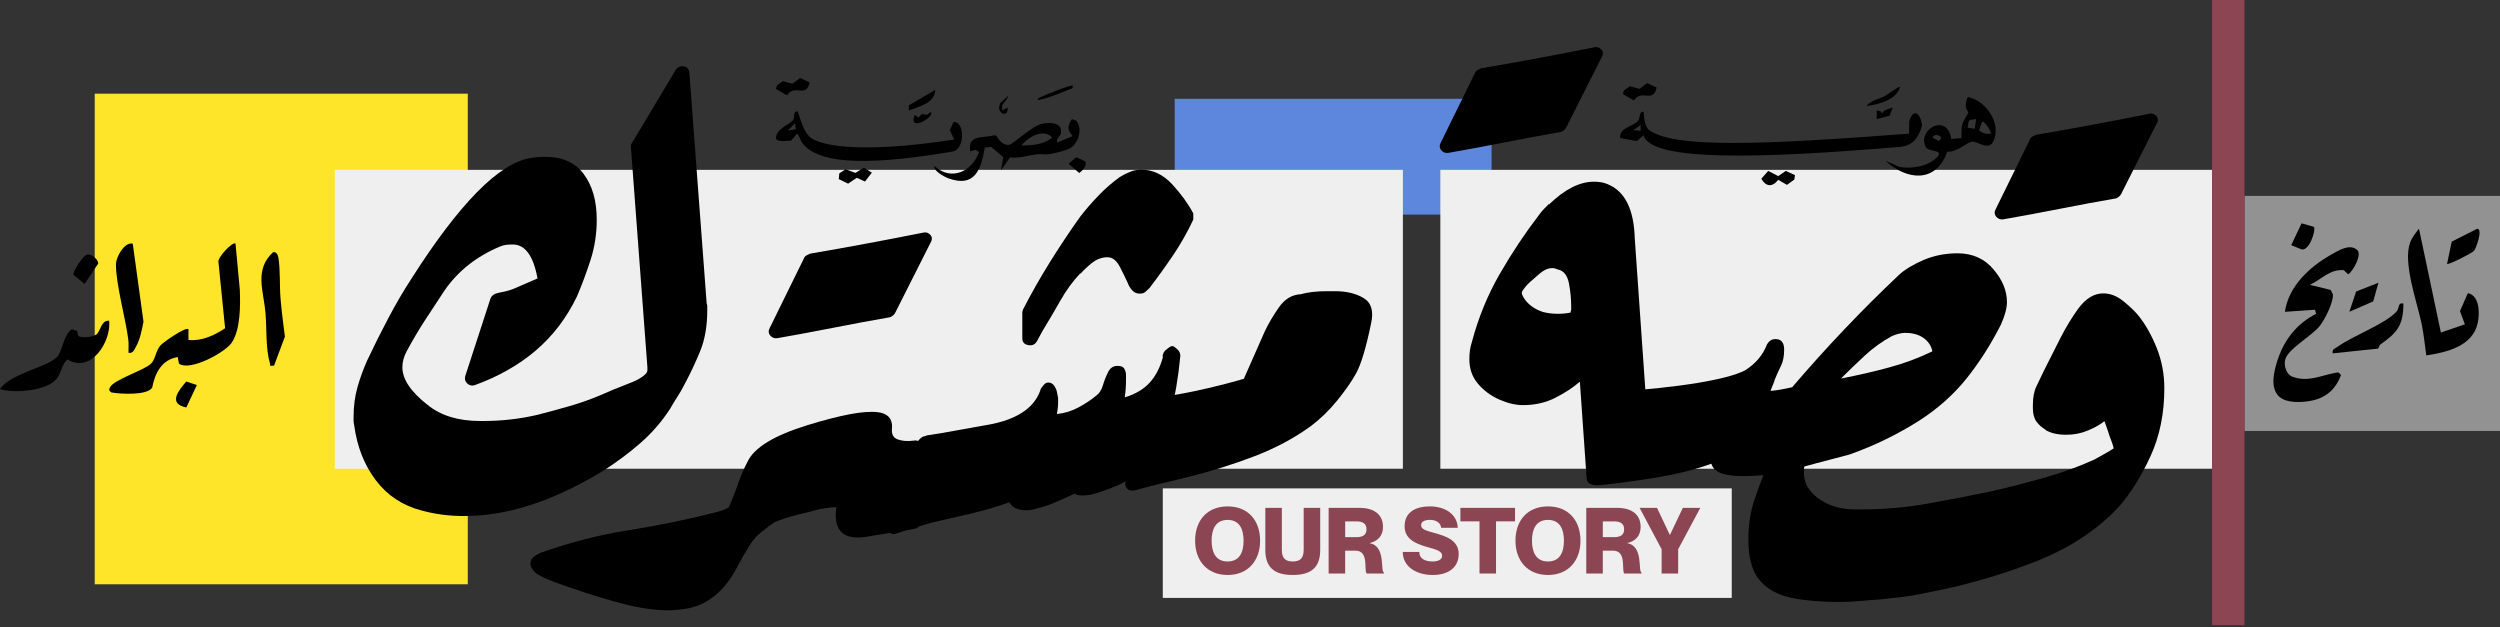 <?xml version="1.0" encoding="utf-8"?>
<svg xmlns="http://www.w3.org/2000/svg" fill="none" height="100%" overflow="visible" preserveAspectRatio="none" style="display: block;" viewBox="0 0 1232 309" width="100%">
<rect x="0" y="0" width="1232" height="309" fill="#333333" stroke="none"/>
<g id="Group 46">
<path d="M1232 96.538H1106.08V212.384H1232V96.538Z" fill="#929292" id="Vector"/>
<path d="M230.522 46.17H46.68V287.935H230.522V46.17Z" fill="#FFE529" id="Vector_2"/>
<path d="M735.039 48.69H578.899V105.773H735.039V48.69Z" fill="#5D87DD" id="Vector_3"/>
<path d="M1106.08 0H1090.13V308.082H1106.08V0Z" fill="#8C4552" id="Vector_4"/>
<path d="M853.404 240.674H573.024V294.651H853.404V240.674Z" fill="#EFEFEF" id="Vector_5"/>
<g id="Group">
<path d="M1161.64 123.19C1164.11 125.482 1159.72 133.398 1157.24 135.228L1155.06 133.155C1148.16 132.492 1143.93 137.789 1138.31 140.366L1148.57 142.884L1149.61 144.966C1150.15 148.676 1145.76 157.172 1143.42 160.311C1139.43 165.684 1126.72 172.173 1126.03 177.797C1125.51 180.509 1126.9 184.563 1129.49 185.571C1137.23 188.526 1143.62 185.075 1150.55 183.791C1152.3 183.464 1152.39 183.195 1153.64 184.874C1150.06 194.293 1143.19 197.785 1133.31 198.104C1118.52 198.574 1118.77 188.333 1122.45 177.243C1125.77 167.229 1131.98 159.413 1141.36 154.67L1140.84 152.639L1126 153.663C1127.71 141.264 1138.13 131.493 1148.61 125.6C1152.03 123.669 1157.95 119.791 1161.62 123.207L1161.64 123.19Z" fill="black" id="Vector_6"/>
<path d="M1202.87 163.871L1214.68 159.824L1212.28 153.319L1216.17 144.445C1221.95 145.663 1222.05 154.276 1221.05 159.06C1218.63 170.653 1205.66 173.634 1195.67 175.153C1194.99 170.209 1194.38 164.349 1193.37 159.531C1191.13 148.802 1184.05 129.553 1187.69 119.581C1188.58 117.146 1190.44 114.72 1192.08 112.714L1202.87 163.871Z" fill="black" id="Vector_7"/>
<path d="M1184.4 149.567C1184.36 160.37 1181.36 163.879 1173.2 169.655C1172.6 170.075 1172.34 171.166 1171.91 171.804L1149.58 174.129C1149.11 171.955 1150.69 171.804 1151.96 170.881C1159.46 165.449 1175.05 159.867 1180.86 153.697C1182.74 151.707 1181.38 149.004 1184.4 149.567Z" fill="black" id="Vector_8"/>
<path d="M1205.91 130.107L1208.19 119.077L1220.76 112.73C1223.73 112.856 1220.19 122.3 1219.28 123.526C1218.42 124.701 1206.42 130.661 1205.91 130.107Z" fill="black" id="Vector_9"/>
<path d="M1172.1 139.325L1169.52 148.509L1157.77 153.646L1161.09 143.665L1172.1 139.325Z" fill="black" id="Vector_10"/>
<path d="M1140.26 111.774C1141.5 113.167 1137.89 124.366 1133.94 122.796L1129.12 120.815L1134.21 110.053L1140.26 111.774H1140.26Z" fill="black" id="Vector_11"/>
</g>
<g id="Group_2">
<path d="M116.062 120.069L118.177 142.743C118.504 150.239 118.555 162.856 113.996 169.144C110.571 173.861 93.589 183.095 88.2 179.226L87.579 175.968C79.73 177.278 76.447 183.633 74.987 191.07C72.368 194.991 59.289 194.176 54.84 193.396C53.648 192.363 53.547 192.128 54.319 190.701C56.342 186.974 71.184 182.432 74.449 179.175C76.615 177.018 76.766 172.753 79.134 170.143C80.494 168.64 91.516 160.875 92.867 162.252V167.523C99.348 168.22 105.686 165.282 110.924 161.756L107.65 129.118C107.071 126.902 114.869 118.667 116.078 120.069H116.062Z" fill="black" id="Vector_12"/>
<path d="M53.809 158.037C54.85 168.53 44.743 184.22 33.226 177.109C30.363 179.636 30.296 183.674 28.013 186.562C23.203 192.648 7.253 193.941 0 191.775C4.902 184.152 22.884 181.114 28.013 176.018C30.808 173.231 31.152 165.155 35.383 162.293L37.952 163.057L38.615 165.516C40.428 166.851 45.734 166.003 47.463 164.87C49.461 163.56 49.788 157.592 53.818 158.054L53.809 158.037Z" fill="black" id="Vector_13"/>
<path d="M65.419 120.059L70.716 158.556C69.902 162.527 69.071 167.194 67.056 170.737C66.208 172.223 65.629 174.313 63.321 173.851C63.295 171.618 63.489 169.36 63.195 167.119C61.793 156.449 57.033 139.811 57.151 130.057C57.184 126.867 61.197 119.127 65.419 120.059Z" fill="black" id="Vector_14"/>
<path d="M135.053 180.181C132.274 180.509 133.399 180.122 132.937 178.637C130.939 172.181 131.443 161.419 130.847 154.343C129.923 143.287 125.189 133.003 134.549 124.29C136.11 123.904 136.95 125.541 137.185 126.917C138.184 132.819 137.739 140.886 138.234 146.964C138.746 153.226 139.611 159.665 140.4 165.91L135.053 180.181Z" fill="black" id="Vector_15"/>
<path d="M42.937 125.448C45.044 124.903 48.562 127.992 48.386 129.898L41.695 139.929L36.197 135.396C35.978 133.465 40.914 125.977 42.946 125.448H42.937Z" fill="black" id="Vector_16"/>
<path d="M97.007 189.752L91.819 200.816C82.753 198.902 87.789 192.699 91.769 188.015L96.998 189.752H97.007Z" fill="black" id="Vector_17"/>
</g>
<g id="Group_3">
<path d="M691.338 83.702H164.996V230.994H691.338V83.702Z" fill="#EFEFEF" id="Vector_18"/>
<path d="M1090.08 83.702H709.805V230.994H1090.08V83.702Z" fill="#EFEFEF" id="Vector_19"/>
<g id="Group_4">
<path d="M809.938 55.102C810.291 59.123 810.736 62.926 813.145 64.471C826.459 73.016 868.062 71.379 940.81 65.873L940.869 59.912C942.909 52.617 946.669 56.194 947.165 61.902C945.351 68.382 942.304 71.875 936.025 72.403C866.451 78.254 813.413 79.598 809.938 66.628L806.689 69.541L798.429 68.038C797.875 62.909 804.733 62.322 807.025 59.744C808.629 57.94 807.554 54.766 809.938 55.094V55.102ZM808.511 64.462V61.583L804.91 64.11L808.511 64.462Z" fill="black" id="Vector_20"/>
<path d="M884.572 86.321L884.261 88.47L880.626 91.106L876.295 88.612C873.466 92.289 870.301 92.121 867.976 88.1L871.367 84.231L876.303 86.782L880.039 84.231L884.563 86.321H884.572Z" fill="black" id="Vector_21"/>
<path d="M936.369 42.863C934.522 49.285 925.741 51.501 919.798 52.215C921.83 49.461 926.119 48.807 928.94 47.312C930.065 46.716 935.815 42.292 936.369 42.863Z" fill="black" id="Vector_22"/>
<path d="M932.767 52.944L931.114 57.041L924.843 58.703V54.38L926.958 54.951L927.361 55.815L928.813 54.329L932.767 52.944Z" fill="black" id="Vector_23"/>
<g id="Group_5">
<path d="M497.725 77.567L493.301 83.938L494.401 77.424L488.474 72.395L485.318 72.731C483.421 83.535 480.441 92.618 467.37 87.884C465.23 87.111 459.714 84.047 460.503 81.781C468.722 89.478 479.064 84.517 482.464 74.931L480.676 73.823L478.166 74.578C476.697 66.141 484.403 68.207 490.052 66.628L491.127 66.989C492.344 69.197 494.392 71.716 497.272 71.38C499.161 71.162 508.646 62.02 513.272 61.054C517.159 60.24 523.589 60.055 522.85 65.529C522.615 67.266 520.038 68.618 521.037 70.255L528.592 67.023C525.872 64.093 526.023 61.936 528.256 58.721L530.422 59.451C533.562 63.464 531.564 70.549 527.425 73.034C525.671 74.091 519.559 75.585 517.343 75.938C514.892 76.324 512.793 75.795 511.014 76.014C506.573 76.559 502.46 78.087 497.742 77.575L497.725 77.567ZM503.375 71.69C508.42 71.69 514.573 71.287 518.493 67.737C514.229 63.103 506.497 67.569 503.375 71.69Z" fill="black" id="Vector_24"/>
<path d="M393.221 55.026C394.522 59.005 396.234 65.754 399.92 68.139C408.684 73.813 435.135 74.233 470.191 68.751L468.092 64.134L469.897 60.139C475.412 59.542 475.782 73.62 469.293 74.72C421.234 82.846 402.665 79.312 395.722 70.892C394.279 69.138 394.211 67.45 392.86 65.83L389.838 69.28C388.167 69.423 382.946 70.128 382.451 68.273C381.787 63.79 389.687 61.037 390.87 59.148C391.651 57.906 390.711 54.439 393.221 55.018V55.026ZM388.184 64.378L392.188 63.673L391.777 60.776L388.184 64.369V64.378Z" fill="black" id="Vector_25"/>
<path d="M413.341 88.252L413.609 85.456L416.665 83.416L421.534 85.204L425.723 82.678L429.66 85.062L426.26 89.469L422.239 87.614L417.941 90.51L413.341 88.252Z" fill="black" id="Vector_26"/>
<path d="M398.995 40.63C397.333 48.596 391.541 41.125 387.83 46.993L382.407 43.861L382.902 42.015L385.815 39.992L390.558 41.251L394.302 38.438L398.995 40.63Z" fill="black" id="Vector_27"/>
<path d="M816.391 43.149C814.729 51.115 808.937 43.644 805.227 49.512L799.804 46.381L800.299 44.534L803.212 42.511L807.955 43.77L811.699 40.958L816.391 43.149Z" fill="black" id="Vector_28"/>
<path d="M535.039 79.673C535.358 82.04 533.578 83.946 531.849 85.264L526.61 80.689L530.396 77.448L535.039 79.681V79.673Z" fill="black" id="Vector_29"/>
<path d="M460.863 44.332C460.745 50.888 452.879 52.449 447.901 54.414V51.895L460.863 44.323V44.332Z" fill="black" id="Vector_30"/>
<path d="M528.591 42.175C528.918 44.013 528.289 43.459 527.155 43.946C522.211 46.053 516.519 48.412 511.298 49.369C511.474 48.261 512.641 48.009 513.472 47.581C515.227 46.682 527.944 41.604 528.591 42.175Z" fill="black" id="Vector_31"/>
<path d="M458.699 55.135C460.932 57.745 447.106 65.435 450.783 56.57L452.579 57.93L454.393 56.167L456.844 56.587L458.699 55.135Z" fill="black" id="Vector_32"/>
<path d="M494.014 54.405L496.533 52.969C497.238 58.291 490.472 56.176 492.94 50.812L496.885 47.202C496.247 50.123 492.957 50.703 494.014 54.405Z" fill="black" id="Vector_33"/>
</g>
<path d="M959.59 74.695C954.15 90.427 939.644 88.941 929.185 79.22L936.186 82.293C942.087 83.292 949.919 82.066 954.335 77.734C958.616 73.537 950.356 75.124 948.971 72.395C944.639 63.85 959.649 55.296 961.554 68.484L966.608 68.03C966.65 65.823 966.507 63.741 966.96 61.541C967.347 59.652 970.016 55.808 970.016 55.472C970.016 55.094 968.748 53.835 968.723 51.879C968.706 51.014 969.151 48.017 969.974 47.85C978.545 49.638 986.226 60.509 982.549 69.206C980.098 75.006 974.432 69.206 971.619 69.86C969.025 70.456 963.686 75.359 959.598 74.712L959.59 74.695ZM973.844 58.704L970.965 59.065L970.184 59.72L969.596 62.96L973.164 63.438L973.844 58.704ZM981.047 65.898C981.676 65.319 977.756 58.947 976.732 60.139L975.321 64.102C976.748 65.848 978.914 66.058 981.047 65.898ZM953.311 66.628L952.236 67.703L955.451 69.508C957.819 67.695 955.77 66.209 953.311 66.628Z" fill="black" id="Vector_34"/>
</g>
<g id="Group_6">
<path d="M287.683 85.818C291.939 91.493 294.071 98.998 294.071 108.324C294.071 115.216 293.055 121.806 291.032 128.093C289.001 134.381 286.776 140.366 284.342 146.041C279.271 156.585 272.53 165.458 264.119 172.66C255.699 179.854 245.609 185.588 233.857 189.836C232.429 190.247 231.221 189.945 230.205 188.929C229.189 187.913 228.879 186.696 229.29 185.277L241.764 146.956C242.369 145.537 243.787 144.622 246.02 144.219C248.245 143.816 249.974 143.405 251.191 143.002C253.013 142.389 254.541 141.785 255.758 141.172L264.883 137.218C262.852 126.07 258.797 120.488 252.719 120.488C251.502 120.488 250.436 120.538 249.529 120.639C248.614 120.74 247.649 120.991 246.642 121.394C234.881 126.263 225.655 133.558 218.965 143.296C215.724 148.165 212.526 153.025 209.386 157.894C206.238 162.763 203.25 167.833 200.412 173.097C198.994 175.733 198.289 178.377 198.289 181.004C198.289 186.889 202.436 193.076 210.755 199.556C217.244 204.837 225.856 207.464 236.61 207.464H238.129C247.254 207.464 256.178 206.457 264.891 204.417C270.365 202.998 275.586 201.588 280.556 200.161C285.525 198.742 290.436 197.021 295.305 194.99C300.375 192.757 304.531 191.028 307.779 189.81C311.02 188.593 313.353 187.586 314.781 186.772C317.618 185.151 319.037 183.724 319.037 182.507V180.988L310.827 71.488L333.03 34.384C334.046 32.966 335.364 32.411 336.984 32.714C338.604 33.016 339.519 34.074 339.721 35.904L348.233 149.357C348.233 149.567 348.283 149.76 348.384 149.961C348.485 150.171 348.535 150.473 348.535 150.876V153.008C348.535 160.715 347.36 167.405 345.035 173.08C342.701 178.763 340.115 184.236 337.278 189.508C336.262 191.54 335.096 193.571 333.778 195.594C332.46 197.626 331.293 199.548 330.277 201.378C326.214 207.666 321.354 213.29 315.679 218.251C310.004 223.229 303.817 227.838 297.127 232.094C289.823 236.56 282.377 240.463 274.772 243.813C267.166 247.154 259.51 249.739 251.804 251.561C243.897 253.391 236.19 254.306 228.685 254.306C221.181 254.306 214.389 253.391 207.699 251.561C198.373 249.127 190.868 244.165 185.193 236.661C179.518 229.164 175.967 220.14 174.549 209.596C174.347 208.782 174.246 208.027 174.246 207.313V205.34C174.246 200.069 174.91 195.149 176.219 190.583C177.537 186.024 179.107 181.718 180.937 177.655C184.177 170.771 187.678 163.77 191.43 156.668C195.183 149.575 198.985 143.086 202.838 137.201C226.36 100.299 245.827 80.521 261.24 77.894C262.457 77.692 263.674 77.541 264.891 77.44C266.109 77.339 267.427 77.289 268.845 77.289C277.156 77.289 283.443 80.135 287.7 85.801L287.683 85.818Z" fill="black" id="Vector_35"/>
<path d="M376.348 260.293C373.712 262.727 371.328 265.665 369.196 269.107C367.072 272.557 365.091 275.999 363.261 279.449C357.586 290.396 349.981 297.086 340.445 299.521C338.623 299.932 336.742 300.234 334.82 300.436C332.889 300.646 330.908 300.738 328.885 300.738C324.218 300.738 318.854 300.134 312.767 298.916C310.736 298.514 307.496 297.699 303.03 296.482C298.564 295.265 293.703 293.796 288.432 292.075C283.16 290.346 278.291 288.675 273.833 287.055C269.376 285.435 266.127 283.915 264.104 282.488C259.848 278.434 260.561 275.093 266.236 272.457C273.128 270.022 280.23 267.848 287.525 265.917C294.828 263.995 302.425 262.425 310.341 261.208C325.552 258.765 340.151 255.726 354.136 252.083C358.594 250.866 362.346 248.54 365.393 245.082C367.618 241.842 370.564 240.624 374.208 241.43C380.084 242.446 382.418 246.299 381.209 252.99C380.604 256.44 378.976 258.874 376.34 260.293H376.348Z" fill="black" id="Vector_36"/>
<path d="M438.692 156.316C429.365 157.936 420.089 159.665 410.864 161.487C401.638 163.317 392.362 165.029 383.035 166.666C381.617 166.868 380.45 166.406 379.535 165.298C378.628 164.181 378.578 162.905 379.384 161.495L396.416 126.825C396.626 126.422 397.021 126.07 397.634 125.759C398.238 125.457 398.75 125.205 399.153 125.004C408.689 123.384 418.058 121.705 427.283 119.984C436.509 118.263 445.684 116.492 454.809 114.67C456.228 114.267 457.445 114.62 458.461 115.728C459.477 116.844 459.477 118.212 458.461 119.833L441.126 154.2C440.715 155.014 439.909 155.728 438.692 156.332V156.316Z" fill="black" id="Vector_37"/>
<path d="M367.222 269.424C365.191 270.641 362.756 270.23 359.919 268.207C358.5 266.99 357.434 265.521 356.72 263.8C356.015 262.07 355.965 259.796 356.569 256.95C356.368 255.531 356.67 254.263 357.476 253.155C358.29 252.039 358.903 250.872 359.306 249.655C360.926 246.003 362.395 242.259 363.713 238.406C365.031 234.561 366.601 230.91 368.431 227.459C371.671 220.568 381.51 214.582 397.93 209.512C405.837 207.077 412.687 205.306 418.463 204.19C424.247 203.073 428.956 202.721 432.608 203.132C437.477 203.736 439.802 206.28 439.6 210.737C439.197 213.785 440.104 215.707 442.337 216.521C444.57 217.336 447.206 217.537 450.245 217.126C452.881 216.731 454.199 217.94 454.199 220.777L453.594 256.975C453.594 259.006 452.578 260.224 450.555 260.627L426.53 264.589C415.172 266.209 410.412 261.139 412.234 249.378C412.234 249.789 411.932 249.991 411.327 249.991C410.11 249.991 408.893 250.091 407.676 250.293C406.459 250.503 405.241 250.696 404.024 250.897C400.171 251.913 396.368 252.878 392.616 253.785C388.855 254.7 385.262 255.875 381.82 257.286C378.781 259.317 375.533 261.844 372.091 264.891L372.695 264.278C371.067 266.511 369.245 268.24 367.222 269.458V269.424Z" fill="black" id="Vector_38"/>
<path d="M578.153 125.701C574.392 131.284 570.497 136.698 566.442 141.97C565.628 142.784 564.923 143.439 564.319 143.943C563.714 144.446 562.799 144.707 561.582 144.707C560.163 144.707 558.946 144.144 557.93 143.036C556.915 141.911 556.201 140.753 555.806 139.536C554.791 137.303 553.473 134.616 551.853 131.477C550.224 128.337 548.201 126.767 545.767 126.767H545.162C542.526 126.969 540.142 127.934 538.01 129.655C535.886 131.384 534.014 133.147 532.386 134.977V134.667C528.734 138.511 525.443 143.036 522.505 148.207C519.567 153.378 516.679 158.298 513.833 162.965C513.028 164.384 512.113 166.054 511.097 167.977C510.081 169.899 508.461 170.562 506.228 169.949C504.608 169.546 503.794 168.43 503.794 166.608V153.832L504.096 152.614C508.159 144.707 512.608 136.841 517.477 129.042C522.346 121.244 527.315 113.789 532.386 106.687C535.231 103.036 538.27 99.544 541.51 96.194C544.751 92.845 548.201 89.865 551.853 87.22C553.473 86.213 555.202 85.348 557.024 84.635C558.845 83.93 560.566 83.577 562.195 83.577C568.071 83.577 573.242 86.012 577.708 90.88C582.166 95.749 585.616 100.517 588.05 105.176V108.215C585.204 114.301 581.914 120.127 578.17 125.701H578.153Z" fill="black" id="Vector_39"/>
<path d="M529.642 243.259C526.393 244.678 523.455 245.996 520.819 247.213C518.183 248.43 514.934 249.546 511.09 250.562C509.058 251.167 507.329 251.469 505.919 251.469C501.662 251.469 498.817 250.159 497.406 247.515C491.933 249.546 485.746 251.368 478.854 252.997C471.962 254.617 465.373 256.136 459.085 257.555C456.449 258.369 453.553 259.225 450.413 260.14C447.265 261.055 444.277 262.021 441.448 263.028C440.021 263.431 438.812 263.07 437.796 261.97C436.789 260.854 436.579 259.586 437.192 258.168L452.403 217.412C452.604 217.009 453.058 216.497 453.771 215.892C454.476 215.28 455.14 214.977 455.744 214.977L456.659 214.675H456.055C461.528 213.861 466.951 212.954 472.323 211.939C477.687 210.923 483.32 209.907 489.205 208.891C502.384 206.054 510.292 200.279 512.928 191.557C513.331 190.944 513.835 190.289 514.447 189.584C515.06 188.879 515.765 188.518 516.58 188.518C517.797 188.518 518.754 189.03 519.467 190.046C520.173 191.053 520.634 192.077 520.836 193.084L521.44 196.132V197.953C521.44 198.969 521.39 199.985 521.289 201C521.18 202.016 521.029 203.032 520.836 204.039C524.68 203.636 528.29 202.52 531.631 200.69C534.972 198.868 537.868 196.946 540.294 194.914C541.713 193.899 542.779 192.22 543.493 189.894C544.198 187.561 545.063 185.378 546.078 183.355C547.086 181.324 548.614 180.308 550.637 180.308C552.257 180.308 553.323 180.669 553.835 181.374C554.339 182.087 554.691 183.044 554.893 184.262V187.3C554.893 188.728 554.842 190.146 554.742 191.565C554.641 192.992 554.49 194.402 554.288 195.821C559.56 194.209 563.665 191.775 566.612 188.518C569.55 185.277 571.732 181.021 573.151 175.749H572.849C573.05 174.129 573.764 172.912 574.981 172.098C576.4 170.881 577.415 170.369 578.02 170.57C578.624 170.78 579.438 171.384 580.454 172.4C581.26 173.214 581.671 174.222 581.671 175.439C580.656 185.991 578.977 195.871 576.652 205.097C574.318 214.323 570.725 222.18 565.856 228.669C564.429 230.491 562.456 232.27 559.921 233.983C557.377 235.712 554.288 237.483 550.645 239.305C546.993 240.732 543.803 241.891 541.067 242.806C538.33 243.721 535.845 244.166 533.612 244.166C531.581 244.166 530.271 243.863 529.659 243.259H529.642Z" fill="black" id="Vector_40"/>
<path d="M630.308 151.396C633.145 147.341 636.696 145.218 640.952 145.008C644.402 144 648.86 143.488 654.333 143.488H657.682C663.559 143.488 668.377 144.655 672.129 146.98C675.882 149.314 677.04 153.52 675.622 159.606C673.187 171.367 670.753 179.484 668.318 183.933C666.085 187.996 662.946 192.504 658.891 197.474C654.828 202.444 650.471 206.649 645.812 210.099C637.703 215.984 628.478 220.895 618.135 224.857C607.793 228.811 596.947 232.211 585.589 235.04C583.155 235.653 580.67 236.257 578.135 236.87C575.6 237.474 573.014 238.087 570.378 238.691L558.819 241.739C557.4 241.94 556.284 241.638 555.47 240.824C554.664 240.018 554.362 238.901 554.563 237.474L560.951 199.757C561.354 198.137 562.37 197.121 563.99 196.718C572.905 195.703 581.375 194.334 589.384 192.614C597.392 190.884 605.25 188.911 612.956 186.679L623.298 163.258C625.12 159.413 627.453 155.459 630.291 151.396H630.308Z" fill="black" id="Vector_41"/>
<path d="M769.374 64.99C760.047 66.611 750.771 68.34 741.545 70.162C732.32 71.992 723.044 73.704 713.717 75.341C712.299 75.542 711.132 75.081 710.217 73.973C709.31 72.856 709.26 71.58 710.066 70.17L727.098 35.5C727.308 35.097 727.703 34.745 728.316 34.434C728.92 34.132 729.432 33.88 729.835 33.678C739.371 32.058 748.74 30.379 757.965 28.659C767.191 26.938 776.366 25.166 785.491 23.345C786.91 22.942 788.127 23.294 789.143 24.402C790.159 25.519 790.159 26.887 789.143 28.508L771.808 62.875C771.397 63.689 770.591 64.403 769.374 65.007V64.99Z" fill="black" id="Vector_42"/>
<path d="M738.858 196.896C734.703 195.066 731.202 192.489 728.365 189.139C725.527 185.79 724.1 181.794 724.1 177.126C724.1 173.886 724.512 171.04 725.318 168.614C728.558 156.442 733.175 145.193 739.16 134.851C745.137 124.509 751.484 114.981 758.174 106.259C759.181 104.84 760.147 103.674 761.062 102.767C761.968 101.852 762.732 101.096 763.337 100.484V100.786C771.043 93.29 778.439 89.537 785.54 89.537C788.176 89.537 790.409 89.948 792.231 90.754C800.743 94.204 805.209 103.128 805.612 117.516L811.094 195.989L788.588 237.349C787.773 238.776 786.506 239.28 784.785 238.877C783.056 238.474 782.09 237.458 781.897 235.83L778.556 188.081C775.307 190.919 771.303 193.555 766.544 195.989C761.775 198.424 756.453 199.641 750.577 199.641C746.925 199.641 743.022 198.734 738.866 196.904L738.858 196.896ZM773.226 139.871C772.512 136.127 770.942 133.844 768.508 133.03C767.694 132.828 767.089 132.627 766.686 132.425C766.275 132.224 765.67 132.115 764.865 132.115C763.043 132.115 761.112 132.929 759.081 134.549C757.461 135.976 755.933 137.294 754.522 138.511C753.095 139.728 751.887 141.046 750.871 142.465C750.266 143.279 749.956 143.892 749.956 144.287C749.956 144.9 750.258 145.714 750.871 146.721C752.894 149.97 756.042 152.304 760.298 153.722C762.531 154.335 765.058 154.637 767.903 154.637C768.919 154.637 769.927 154.595 770.942 154.486C771.958 154.394 772.965 154.234 773.981 154.033C773.981 153.638 774.032 153.328 774.132 153.126C774.233 152.925 774.283 152.723 774.283 152.513V150.994C774.283 147.342 773.922 143.64 773.217 139.888L773.226 139.871Z" fill="black" id="Vector_43"/>
<path d="M848.815 233.395C845.969 232.589 844.147 230.96 843.341 228.526C835.434 231.371 826.611 233.596 816.881 235.225C807.152 236.853 797.414 238.163 787.685 239.178C786.468 239.38 785.452 239.027 784.638 238.121C783.832 237.206 783.53 236.14 783.731 234.922L790.119 196.299C790.522 194.687 791.639 193.663 793.461 193.26C811.299 192.043 825.696 190.523 836.651 188.693C847.597 186.872 855.304 184.849 859.769 182.607C865.041 179.367 868.693 175.111 870.716 169.839C871.732 168.009 873.15 167.094 874.972 167.094C877.809 167.094 879.228 168.823 879.228 172.273C879.228 175.514 878.716 178.158 877.709 180.181C876.693 182.213 875.677 184.446 874.67 186.88C874.46 187.694 874.158 188.551 873.755 189.457C873.344 190.372 872.941 191.43 872.538 192.647C874.561 192.446 876.382 192.194 878.011 191.892C879.631 191.589 881.36 191.237 883.182 190.834C899.803 171.367 917.348 152.924 935.799 135.48C938.637 132.844 942.641 130.418 947.812 128.177C952.983 125.952 958.608 124.827 964.694 124.827C972.19 124.827 978.175 127.572 982.633 133.037C986.889 138.107 989.021 143.379 989.021 148.853C989.021 151.9 988.006 155.652 985.982 160.11C980.912 170.04 975.229 178.922 968.95 186.721C962.662 194.528 954.956 201.369 945.831 207.254C940.761 210.494 935.338 213.533 929.562 216.37C923.778 219.216 917.751 221.743 911.464 223.976L894.129 228.542C887.841 230.373 882.116 231.842 876.945 232.95C871.774 234.075 865.646 234.62 858.544 234.62C854.892 234.62 851.644 234.217 848.815 233.403V233.395ZM947.812 166.481C945.478 164.861 942.49 164.047 938.838 164.047C937.017 164.047 934.884 164.559 932.45 165.566C927.581 168.202 923.124 171.4 919.069 175.144C915.006 178.905 911.061 182.7 907.207 186.553C915.518 184.941 923.426 183.111 930.931 181.079C938.427 179.048 945.529 176.42 952.219 173.172V172.869C951.615 170.234 950.137 168.11 947.812 166.481Z" fill="black" id="Vector_44"/>
<path d="M1042.85 97.747C1033.53 99.367 1024.25 101.097 1015.02 102.918C1005.8 104.748 996.522 106.461 987.196 108.098C985.777 108.299 984.61 107.838 983.695 106.73C982.789 105.613 982.738 104.337 983.544 102.927L1000.58 68.257C1000.79 67.854 1001.18 67.501 1001.79 67.191C1002.4 66.889 1002.91 66.637 1003.31 66.435C1012.85 64.815 1022.22 63.136 1031.44 61.415C1040.67 59.694 1049.84 57.923 1058.97 56.102C1060.39 55.699 1061.61 56.051 1062.62 57.159C1063.64 58.276 1063.64 59.644 1062.62 61.264L1045.29 95.632C1044.88 96.446 1044.07 97.16 1042.85 97.764V97.747Z" fill="black" id="Vector_45"/>
<path d="M1003.63 207.851C1002.41 206.239 1001.8 204.006 1001.8 201.161V199.641C1001.8 195.797 1002.41 192.64 1003.63 190.214C1004.84 187.78 1006.06 185.245 1007.28 182.609C1009.91 177.337 1012.6 172.015 1015.34 166.642C1018.07 161.27 1021.06 156.35 1024.31 151.884C1027.96 147.015 1032.02 144.581 1036.47 144.581C1039.92 144.581 1043.21 145.849 1046.35 148.384C1049.49 150.919 1051.99 153.303 1053.81 155.528C1057.25 159.792 1060.24 165.064 1062.78 171.343C1065.32 177.631 1066.58 184.329 1066.58 191.423C1066.58 203.797 1064.3 214.945 1059.74 224.884C1055.18 234.815 1049.96 243.134 1044.08 249.816C1033.33 261.375 1019.29 270.5 1001.95 277.191C984.62 283.881 966.622 288.951 947.969 292.393C944.318 293.208 940.666 293.82 937.014 294.223L926.068 295.44C922.827 295.65 919.579 295.894 916.338 296.196C913.098 296.498 909.749 296.649 906.307 296.649C902.865 296.649 899.608 296.549 896.569 296.347C893.53 296.146 890.483 295.835 887.444 295.432C873.45 293.602 865.24 287.424 862.806 276.88C862 273.833 861.589 270.181 861.589 265.933C861.589 258.832 862.554 252.393 864.476 246.617C866.399 240.834 868.481 235.318 870.714 230.047C873.551 222.953 876.951 216.313 880.896 210.126C884.85 203.939 888.754 198.013 892.607 192.338C893.01 191.935 893.463 191.633 893.975 191.423C894.479 191.221 895.142 191.121 895.948 191.121C896.351 191.121 896.762 191.171 897.165 191.272C897.568 191.373 897.979 191.532 898.382 191.725L898.08 191.423C900.103 192.027 901.119 193.454 901.119 195.679C901.119 196.493 901.018 197.106 900.817 197.509C896.964 205.215 894.025 212.007 892.002 217.891C889.971 223.776 888.964 228.737 888.964 232.792C888.964 235.226 889.467 237.459 890.483 239.49C892.515 242.941 895.604 245.719 899.759 247.851C903.906 249.984 908.834 251.041 914.508 251.041H916.943C928.301 251.041 939.348 250.084 950.093 248.154C960.838 246.231 971.08 244.25 980.809 242.227C989.732 240.196 998.648 237.921 1007.57 235.385C1016.49 232.85 1024.7 229.862 1032.21 226.412C1034.03 225.404 1035.75 224.439 1037.38 223.524C1039 222.609 1040.42 221.753 1041.64 220.938C1041.22 219.318 1040.77 217.9 1040.27 216.682C1039.76 215.465 1039.3 214.147 1038.9 212.72L1037.08 207.549C1035.05 209.178 1032.36 210.697 1029.02 212.116C1025.67 213.543 1022.07 214.248 1018.22 214.248C1013.97 214.248 1010.52 213.434 1007.88 211.813H1008.18C1006.36 210.798 1004.84 209.48 1003.63 207.851Z" fill="black" id="Vector_46"/>
</g>
</g>
<g id="Group_7">
<path d="M588.95 266.427C588.95 256.698 594.692 249.554 604.967 249.554C615.242 249.554 620.984 256.706 620.984 266.427C620.984 276.148 615.15 283.35 604.967 283.35C594.784 283.35 588.95 276.198 588.95 266.427ZM612.833 266.427C612.833 260.819 610.843 256.202 604.959 256.202C599.074 256.202 597.084 260.819 597.084 266.427C597.084 272.034 599.032 276.693 604.959 276.693C610.885 276.693 612.833 272.076 612.833 266.427Z" fill="#8C4552" id="Vector_47"/>
<path d="M637.075 283.352C627.304 283.352 623.552 279.012 623.552 270.953V250.277H631.694V270.953C631.694 275.159 633.508 276.695 637.075 276.695C640.643 276.695 642.456 275.159 642.456 270.953V250.277H650.599V270.953C650.599 279.004 646.847 283.352 637.075 283.352Z" fill="#8C4552" id="Vector_48"/>
<path d="M654.763 250.277H670.008C677.202 250.277 681.542 253.576 681.542 259.688C681.542 263.986 679.007 266.697 674.986 267.604V267.696C683.087 269.098 680.14 281.631 681.995 282.177V282.63H673.533C671.947 281.27 674.893 271.365 667.968 271.365H662.898V282.63H654.755V250.286L654.763 250.277ZM662.906 264.708H668.43C671.687 264.708 673.408 263.532 673.408 260.821C673.408 258.11 671.687 256.934 668.43 256.934H662.906V264.716V264.708Z" fill="#8C4552" id="Vector_49"/>
<path d="M718.829 273.126C718.829 279.322 714.128 283.351 706.028 283.351C697.927 283.351 691.278 279.187 691.278 271.993H699.421C699.421 275.435 702.41 276.694 706.028 276.694C709.058 276.694 710.687 275.519 710.687 273.89C710.687 271.313 707.203 270.726 702.636 269.366C697.071 267.737 692.185 265.336 692.185 259.368C692.185 252.308 697.709 249.546 704.676 249.546C712.231 249.546 718.158 253.525 718.384 260.09H710.242C709.881 257.647 707.799 256.195 704.676 256.195C702.233 256.195 700.336 256.967 700.336 258.772C700.336 260.761 702.368 261.399 706.447 262.524C712.559 264.195 718.846 266.193 718.846 273.11L718.829 273.126Z" fill="#8C4552" id="Vector_50"/>
<path d="M729.099 256.926H719.688V250.277H746.61V256.926H737.242V282.622H729.099V256.926Z" fill="#8C4552" id="Vector_51"/>
<path d="M746.825 266.427C746.825 256.698 752.567 249.554 762.842 249.554C773.117 249.554 778.859 256.706 778.859 266.427C778.859 276.148 773.025 283.35 762.842 283.35C752.659 283.35 746.825 276.198 746.825 266.427ZM770.708 266.427C770.708 260.819 768.718 256.202 762.834 256.202C756.949 256.202 754.96 260.819 754.96 266.427C754.96 272.034 756.907 276.693 762.834 276.693C768.76 276.693 770.708 272.076 770.708 266.427Z" fill="#8C4552" id="Vector_52"/>
<path d="M781.724 250.277H796.969C804.163 250.277 808.503 253.576 808.503 259.688C808.503 263.986 805.968 266.697 801.947 267.604V267.696C810.048 269.098 807.101 281.631 808.956 282.177V282.63H800.495C798.908 281.27 801.855 271.365 794.929 271.365H789.859V282.63H781.716V250.286L781.724 250.277ZM789.867 264.708H795.391C798.648 264.708 800.369 263.532 800.369 260.821C800.369 258.11 798.648 256.934 795.391 256.934H789.867V264.716V264.708Z" fill="#8C4552" id="Vector_53"/>
<path d="M816.585 250.277L822.872 263.574H822.965L829.303 250.277H837.899L826.994 270.685V282.63H818.851V270.685L807.997 250.277H816.593H816.585Z" fill="#8C4552" id="Vector_54"/>
</g>
</g>
</svg>